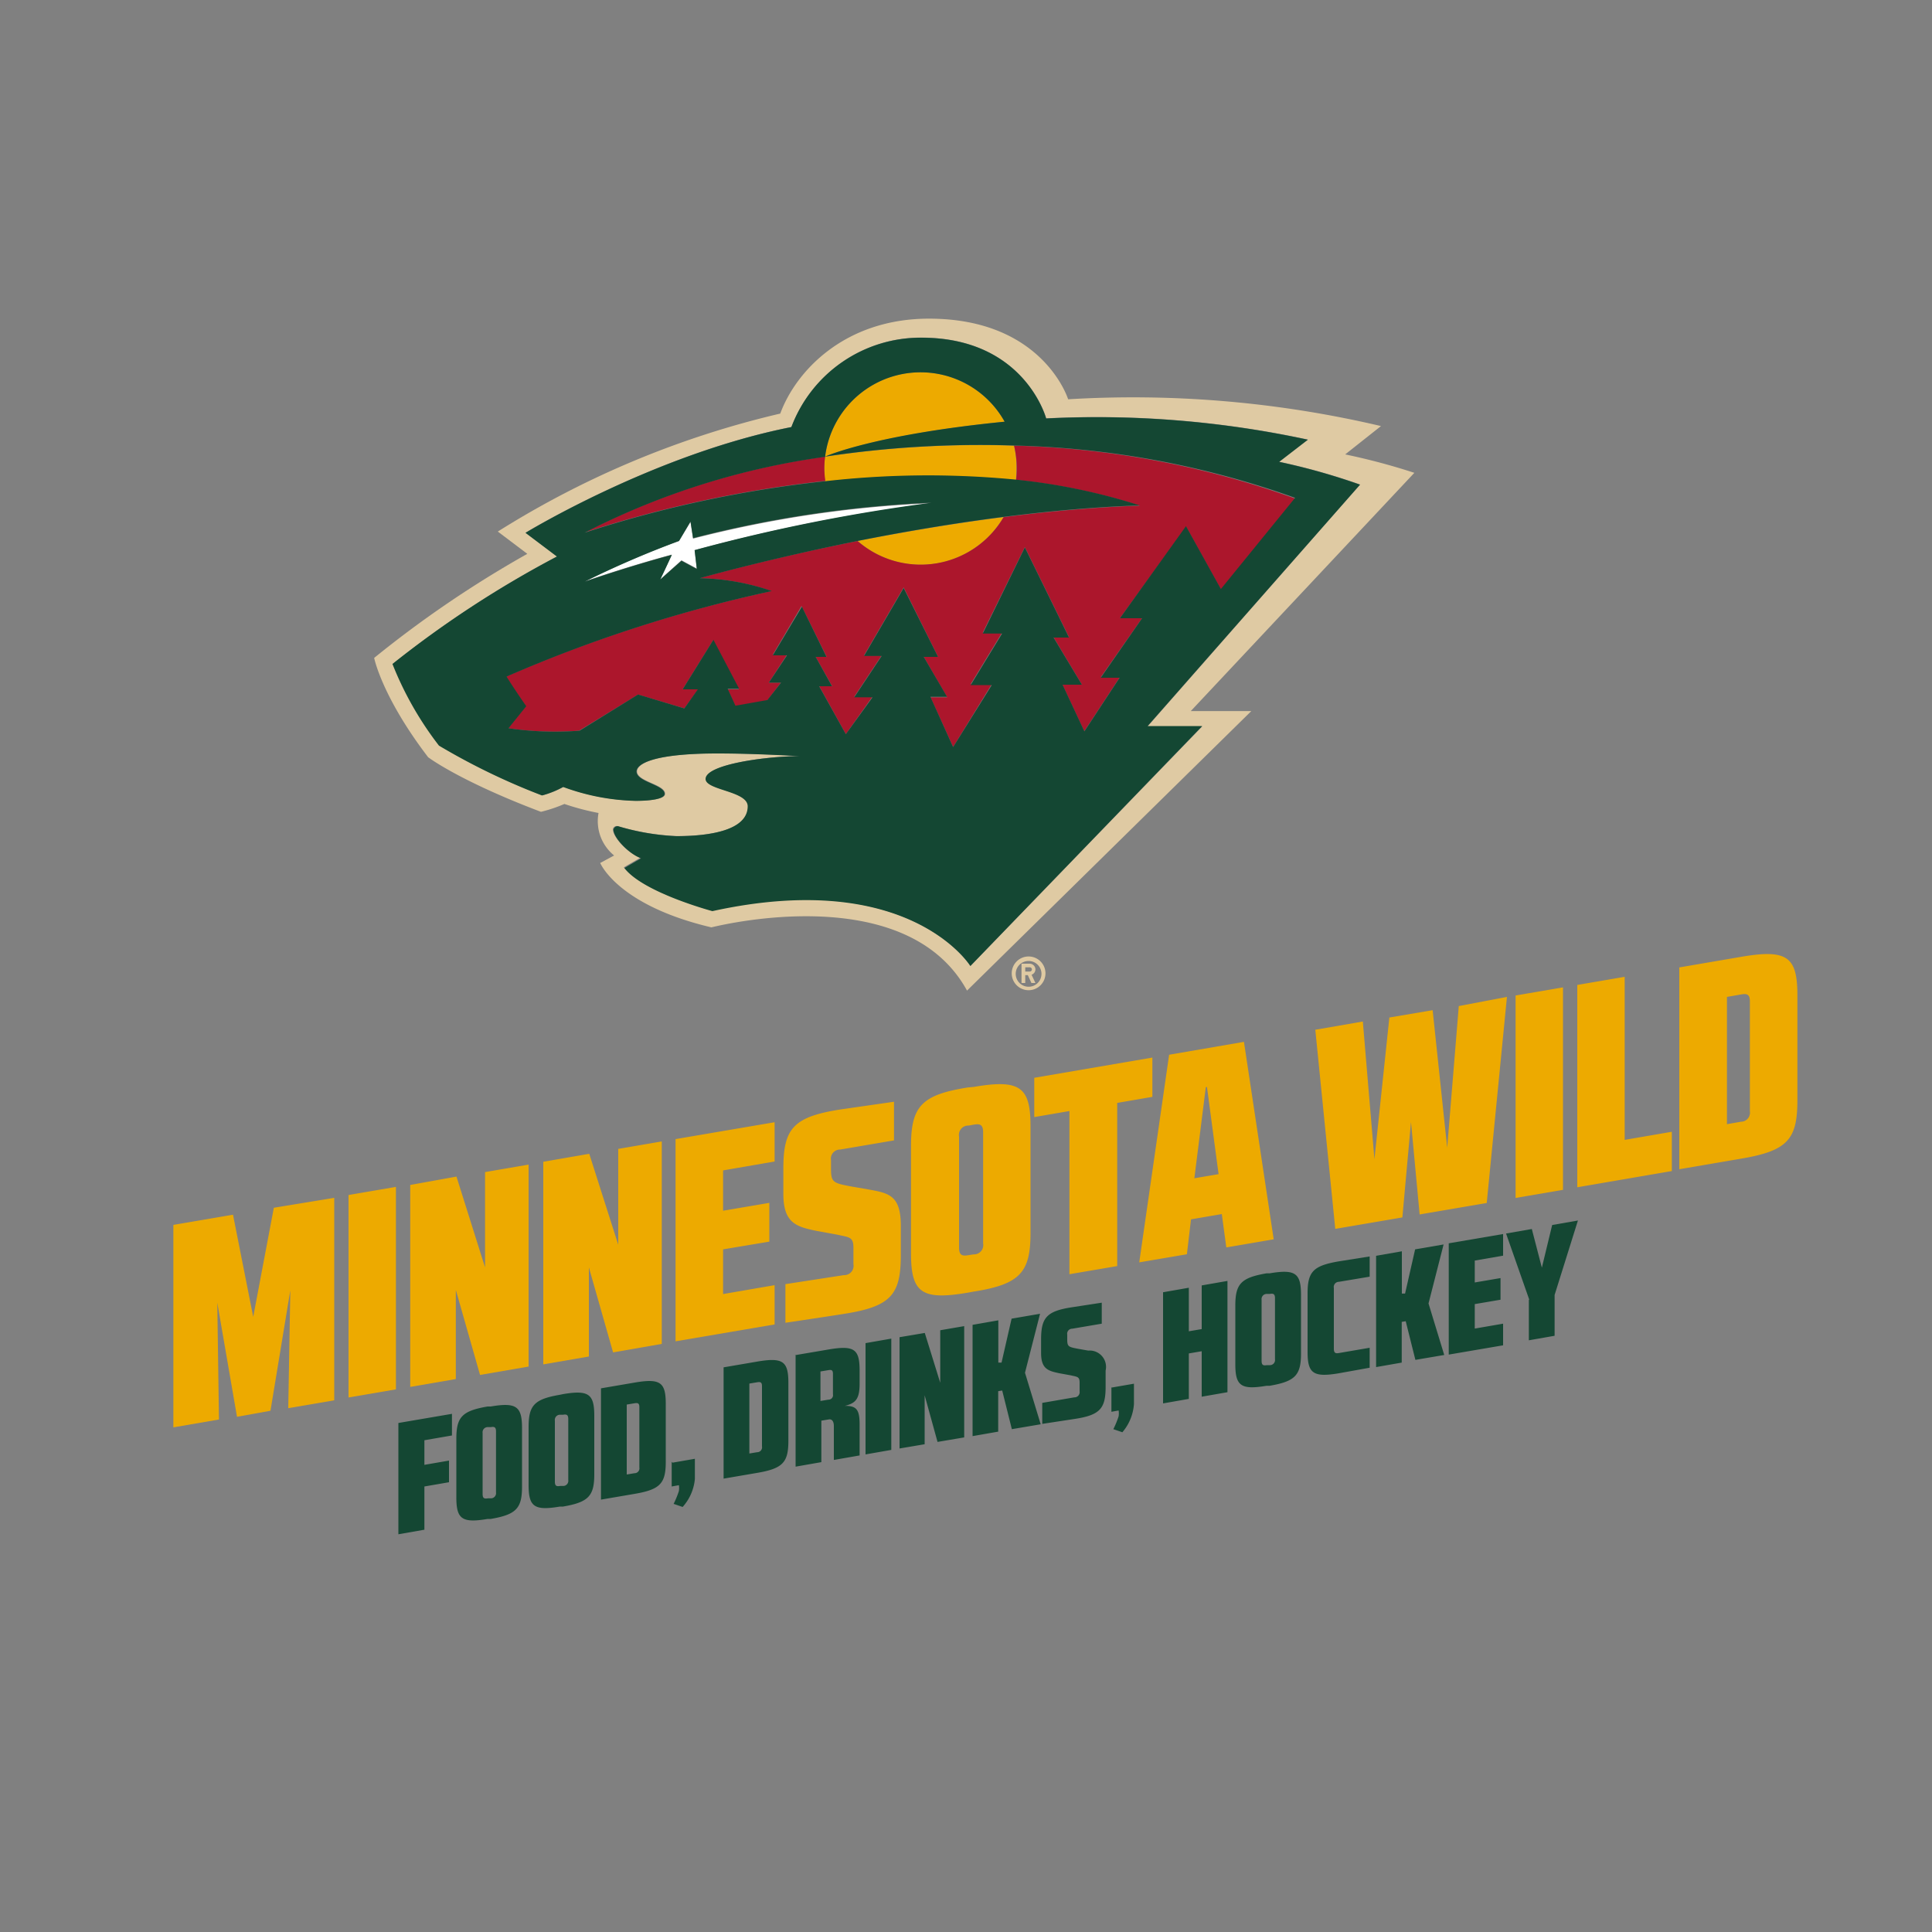 <svg data-name="Layer 96" xmlns="http://www.w3.org/2000/svg" viewBox="0 0 150 150"><rect x="0" y="0" width="150" height="150" fill="#808080" stroke="none"/><title>MNWild</title><path d="M72.33 39.07a89 89 0 0 0-18.52 2.75l-.2-1.29-.89 1.47a75 75 0 0 0-7.32 3.14c3.73-1.29 6.76-2.08 6.76-2.08-.3.66-.6 1.27-.9 1.92l1.65-1.48 1.19.64-.17-1.42a137.63 137.63 0 0 1 18.4-3.65z" fill="#fff"/><path d="M109.81 36.71a50.17 50.17 0 0 0-5.37-1.43l2.78-2.2A84.16 84.16 0 0 0 82.93 31s-1.93-6.26-10.8-6.26c-6.61 0-10.37 4.14-11.55 7.37a71.79 71.79 0 0 0-21.93 9.16L40.94 43a85.13 85.13 0 0 0-11.89 8.08s.59 3 4.19 7.71c0 0 2.41 1.84 8.76 4.24a11.49 11.49 0 0 0 1.82-.61 19.62 19.62 0 0 0 2.65.7 3.44 3.44 0 0 0 1.21 3.3L46.6 67s1.33 3.28 8.63 5c2.79-.67 15.47-3.07 19.85 4.91l22.07-21.7h-4.7zM93.34 56.4l-18 18.6s-4.73-7.66-20.08-4.31c0 0-5.38-1.44-6.83-3.35l1.29-.75c-1-.35-2.14-1.6-2.14-2.22a.32.32 0 0 1 .42-.22 18.59 18.59 0 0 0 4.55.76c3 0 5.54-.59 5.54-2.32 0-1.19-3.27-1.24-3.27-2.12 0-1.14 4.81-1.77 7.27-1.77 0 0-3.37-.21-6.35-.21-5 0-6.28.82-6.28 1.4 0 .8 2.18 1 2.18 1.74 0 .42-1.19.54-2.25.54a17.31 17.31 0 0 1-5.63-1.08 7.38 7.38 0 0 1-1.64.66 51.89 51.89 0 0 1-8-3.87 26 26 0 0 1-3.61-6.34 81.13 81.13 0 0 1 12.74-8.34l-2.44-1.84s10-6.11 20.64-8.21a10.72 10.72 0 0 1 10.09-6.94c8 0 9.69 6.27 9.69 6.27a77.75 77.75 0 0 1 20.32 1.65l-2.23 1.72a50.08 50.08 0 0 1 6.28 1.77L89.1 56.4h4.23zM79.86 74.26a1.31 1.31 0 1 0 1.31 1.31 1.31 1.31 0 0 0-1.31-1.31zm0 2.35a1 1 0 1 1 1-1 1 1 0 0 1-1 1z" fill="#dfcaa3"/><path d="M80.39 75.27a.45.45 0 0 0-.45-.45h-.63v1.5h.29v-.61h.2l.28.61h.31l-.3-.64a.45.45 0 0 0 .3-.41zm-.45.16h-.34v-.33h.35a.16.16 0 1 1 0 .33z" fill="#dfcaa3"/><path d="M78.73 34.6a80.33 80.33 0 0 0-14.67.86 7.3 7.3 0 0 0 0 1.93 70.71 70.71 0 0 1 14.81-.12 7.7 7.7 0 0 0 .05-.89 7.44 7.44 0 0 0-.19-1.78zM71.47 43.85a7.47 7.47 0 0 0 6.45-3.7c-4.05.51-7.92 1.19-11.34 1.85a7.44 7.44 0 0 0 4.89 1.85zM71.47 28.9a7.47 7.47 0 0 0-7.41 6.55s3.75-1.68 13.94-2.71a7.46 7.46 0 0 0-6.53-3.84z" fill="#edaa00"/><path d="M78.73 34.6a7.44 7.44 0 0 1 .21 1.77 7.7 7.7 0 0 1-.05.89 47.21 47.21 0 0 1 9.6 2c-3.52.12-7.11.45-10.57.89A7.46 7.46 0 0 1 66.58 42c-7.22 1.44-12.28 2.89-12.28 2.89a18.19 18.19 0 0 1 5.59 1 109.69 109.69 0 0 0-20.6 6.64c.66 1.06 1.53 2.3 1.53 2.3l-1.38 1.71a24.84 24.84 0 0 0 5.52.19l4.58-2.8L53.13 55l1.08-1.48H53l2.37-3.81 2 3.81h-.88l.6 1.31 2.48-.44L60.63 53h-.94l1.41-2.17H60l2.23-3.78L64.18 51h-.85l1.28 2.28h-1L65.67 57l2.06-2.9h-1.41l2.13-3.21h-1.37l3.08-5.28L72.83 51h-1.11l1.82 3.14h-1.29L74 58l3-4.88h-1.64l2.44-4h-1.5l3.27-6.64 3.43 7h-1.2l2.2 3.68h-1.51l1.69 3.62 2.76-4.2h-1.48L88.67 48h-1.72l5.14-7.09 2.71 4.88 5.76-7.08a69.51 69.51 0 0 0-21.83-4.11zM64 36.37a7.61 7.61 0 0 1 .06-.92 58.19 58.19 0 0 0-18.67 5.89 92.49 92.49 0 0 1 18.69-4 7.53 7.53 0 0 1-.08-.97z" fill="#ac162c"/><path d="M105.59 37.63a50.08 50.08 0 0 0-6.28-1.77l2.23-1.72a77.75 77.75 0 0 0-20.32-1.65s-1.65-6.27-9.69-6.27a10.72 10.72 0 0 0-10.09 6.94c-10.63 2.1-20.64 8.21-20.64 8.21l2.44 1.84a81.13 81.13 0 0 0-12.77 8.34 26 26 0 0 0 3.61 6.34 51.89 51.89 0 0 0 8 3.87 7.38 7.38 0 0 0 1.64-.66 17.31 17.31 0 0 0 5.63 1.08c1.06 0 2.25-.13 2.25-.54 0-.72-2.18-.93-2.18-1.74 0-.59 1.31-1.4 6.28-1.4 3 0 6.35.21 6.35.21-2.45 0-7.27.62-7.27 1.77 0 .88 3.27.93 3.27 2.12 0 1.73-2.56 2.32-5.54 2.32a18.59 18.59 0 0 1-4.51-.77.32.32 0 0 0-.37.27c0 .62 1.19 1.87 2.14 2.22l-1.29.75c1.44 1.91 6.83 3.35 6.83 3.35C70.62 67.38 75.34 75 75.34 75l18-18.63H89.1zM86.95 52.58l-2.76 4.2-1.69-3.62H84l-2.2-3.66H83l-3.43-7-3.27 6.69h1.5l-2.44 4H77L74 58l-1.76-3.9h1.29L71.72 51h1.11l-2.67-5.35-3.08 5.28h1.37l-2.13 3.21h1.42L65.67 57l-2.07-3.72h1L63.33 51h.84l-1.91-3.9L60 50.88h1.1L59.69 53h.95l-1.06 1.35-2.48.44-.6-1.31h.89l-2-3.81L53 53.52h1.18L53.13 55l-3.59-1.08L45 56.73a24.84 24.84 0 0 1-5.52-.19l1.38-1.71s-.87-1.24-1.53-2.3a109.69 109.69 0 0 1 20.6-6.64 18.19 18.19 0 0 0-5.59-1s5.02-1.43 12.24-2.89c3.4-.68 7.29-1.35 11.34-1.87 3.46-.44 7-.77 10.57-.89a47.21 47.21 0 0 0-9.6-2 70.71 70.71 0 0 0-14.81.12 92.49 92.49 0 0 0-18.69 4 58.19 58.19 0 0 1 18.67-5.89A7.47 7.47 0 0 1 78 32.74c-10.19 1-13.94 2.71-13.94 2.71a80.33 80.33 0 0 1 14.67-.86 69.51 69.51 0 0 1 21.82 4.06l-5.76 7.08-2.71-4.88L86.95 48h1.72l-3.21 4.62h1.48zm-32.85-8.4l-1.19-.64L51.26 45c.31-.64.6-1.26.9-1.92 0 0-3 .79-6.76 2.08A75 75 0 0 1 52.72 42l.89-1.51.2 1.29a89 89 0 0 1 18.52-2.75 137.63 137.63 0 0 0-18.4 3.68z" fill="#144733"/><path d="M17 110.21l-3.54.61V95.1l4.63-.79 1.57 7.93 1.6-8.47 4.69-.77v15.72l-3.57.61.16-9.15-1.54 9.35-2.6.47-1.53-8.86zM27.06 92.78l3.68-.63v15.72l-3.68.63V92.78zM35.44 91.35l2.22 7.05V91l3.38-.58v15.68l-3.77.65-1.88-6.6v6.92l-3.54.61V92zM45.75 89.58L48 96.64V89.2l3.38-.58v15.72l-3.78.66-1.88-6.6v6.92l-3.54.61V90.2zM56.14 100.47l4-.69v3.05l-7.69 1.31v-15.7l7.69-1.31v3.05l-4 .69V94l3.59-.61v3.01l-3.59.6v3.46zM69.41 85.54v3l-4.17.71a.71.71 0 0 0-.72.84v.71c0 1 .21 1.06 1.53 1.31l1.44.25c1.53.28 2.45.46 2.45 2.81v2.27c0 3.08-.76 4-4.42 4.57-.72.12-4.54.69-4.54.69v-3l4.54-.7a.72.72 0 0 0 .74-.85v-1.29c0-.85-.35-.79-1.25-1l-1.6-.29c-1.53-.32-2.59-.57-2.59-2.86v-2c0-3.1.79-4 4.42-4.57l4.17-.6zM75.59 84.39c3.61-.62 4.42 0 4.42 3.06v8.26c0 3.08-.81 4-4.42 4.57l-.44.08c-3.61.62-4.42 0-4.42-3.06V89c0-3.1.81-4 4.42-4.57zm0 13a.72.72 0 0 0 .74-.85v-8.63c0-.63-.28-.67-.74-.59l-.39.07a.72.72 0 0 0-.74.85v8.62c0 .63.28.67.74.59zM86.73 98.3l-3.7.63V86.26l-2.73.47v-3.05l9.17-1.57v3.05l-2.73.47V98.3zM98.89 96.22l-3.68.63-.35-2.59-2.39.41-.32 2.71-3.7.63 2.32-16.12 5.81-1zm-6.16-4.74l1.88-.32-.9-6.76h-.09zM105.81 79.31l.9 10.69 1.16-11 3.36-.57 1.13 10.68.9-11 3.74-.71-1.57 16-5.21.89-.67-7.18-.67 7.41-5.21.89-1.55-15.46zM117.67 77.29l3.68-.63v15.72l-3.68.63V77.29zM122.46 76.47l3.68-.63V88.5l3.66-.63v3.05l-7.34 1.26V76.47zM130.38 75.11l4.79-.82c3.61-.62 4.38 0 4.38 3v8.13c0 3.05-.76 3.93-4.38 4.54l-4.79.82V75.11zm3.7 2.29v9.88l1.09-.19a.7.7 0 0 0 .69-.81v-8.54c0-.56-.25-.61-.69-.53z" fill="#edaa00"/><path d="M32.93 118.77l-2 .35v-8.64l4.16-.71v1.68l-2.14.37v1.91l1.91-.33v1.68l-1.91.33v3.37zM38.1 109.2c2-.34 2.43 0 2.43 1.68v4.54c0 1.69-.45 2.17-2.43 2.51h-.24c-2 .34-2.43 0-2.43-1.68v-4.54c0-1.7.45-2.17 2.43-2.51zm0 7.13a.4.4 0 0 0 .41-.46v-4.74c0-.35-.15-.37-.41-.33h-.22a.4.4 0 0 0-.41.46V116c0 .35.15.37.41.33zM43.71 108.24c2-.34 2.43 0 2.43 1.68v4.54c0 1.69-.45 2.17-2.43 2.51h-.24c-2 .34-2.43 0-2.43-1.68v-4.49c0-1.7.45-2.17 2.43-2.51zm0 7.13a.4.4 0 0 0 .41-.46v-4.74c0-.35-.15-.37-.41-.33h-.22a.4.4 0 0 0-.41.46v4.74c0 .35.15.37.41.33zM46.66 107.79l2.63-.45c2-.34 2.4 0 2.4 1.67v4.47c0 1.68-.42 2.16-2.4 2.5l-2.63.45v-8.64zm2 1.26v5.43l.6-.1a.38.38 0 0 0 .38-.45v-4.69c0-.31-.14-.33-.38-.29zM52.22 113.56l1.73-.3v1.57A3.76 3.76 0 0 1 53 117l-.7-.24a7.07 7.07 0 0 0 .41-1 1.53 1.53 0 0 0 0-.45l-.56.1v-1.91zM56.18 106.16l2.63-.45c2-.34 2.4 0 2.4 1.67v4.47c0 1.68-.42 2.16-2.4 2.5l-2.63.45v-8.64zm2 1.26v5.43l.6-.1a.38.38 0 0 0 .38-.45v-4.69c0-.31-.14-.33-.38-.29zM61.7 105.22l2.65-.45c2-.34 2.39 0 2.39 1.65v1c0 1.18-.29 1.52-1.14 1.73.89 0 1.14.27 1.14 1.45v2.4l-2 .35v-2.65c0-.31-.13-.53-.37-.5l-.6.1v3.22l-2 .35v-8.64zm2 3.55l.61-.1a.35.35 0 0 0 .36-.42v-1.59c0-.31-.14-.32-.37-.28l-.6.1v2.29zM67.2 104.28l2-.35v8.64l-2 .35v-8.64zM71.8 103.49l1.2 3.87v-4.08l1.86-.32v8.64l-2.07.35-1-3.62v3.8l-1.95.33v-8.64zM77.51 111.15l-2 .35v-8.64l2-.35v3.28h.25l.78-3.41 2.21-.38-1.17 4.58 1.22 4-2.24.38-.75-3-.31.05v3.17zM85.54 101.14v1.63l-2.29.39a.39.39 0 0 0-.39.46v.38c0 .56.11.58.84.72l.79.14a1.27 1.27 0 0 1 1.35 1.55v1.25c0 1.69-.42 2.21-2.43 2.51l-2.49.38v-1.63l2.49-.43a.4.4 0 0 0 .41-.46v-.69c0-.47-.19-.44-.69-.56l-.88-.16c-.84-.18-1.42-.31-1.42-1.57V104c0-1.7.43-2.21 2.43-2.51zM86.31 107.73l1.73-.3V109a3.76 3.76 0 0 1-.9 2.2l-.7-.24a7 7 0 0 0 .41-1 1.52 1.52 0 0 0 0-.45l-.56.1v-1.91zM90.3 100.33l2-.35v3.38l1-.17V99.8l2-.35v8.64l-2 .35v-3.53l-1 .17v3.53l-2 .35v-8.64zM98.58 98.86c2-.34 2.43 0 2.43 1.68v4.54c0 1.69-.45 2.17-2.43 2.51h-.24c-2 .34-2.43 0-2.43-1.68v-4.54c0-1.7.45-2.17 2.43-2.51zm0 7.13a.4.4 0 0 0 .41-.46v-4.74c0-.35-.15-.37-.41-.33h-.22a.4.4 0 0 0-.41.46v4.74c0 .35.15.37.41.33zM103.56 100v4.71c0 .35.14.38.39.34l2.39-.41v1.55l-2.39.43c-2 .34-2.43 0-2.43-1.66v-4.54c0-1.7.45-2.15 2.43-2.49l2.39-.38v1.57l-2.39.4a.4.4 0 0 0-.39.48zM108.84 105.79l-2 .35V97.5l2-.35v3.28h.25l.78-3.43 2.21-.38-1.17 4.58 1.22 4-2.24.38-.75-3-.31.05v3.17zM114.5 103.15l2.2-.38v1.68l-4.22.72v-8.64l4.22-.72v1.68l-2.2.38v1.7l2-.34v1.68l-2 .34v1.9zM118.74 100.93l-1.81-5.16 2-.35.78 3 .8-3.31 2-.35-1.81 5.78v3.17l-2 .35v-3.17z" fill="#144733"/></svg>